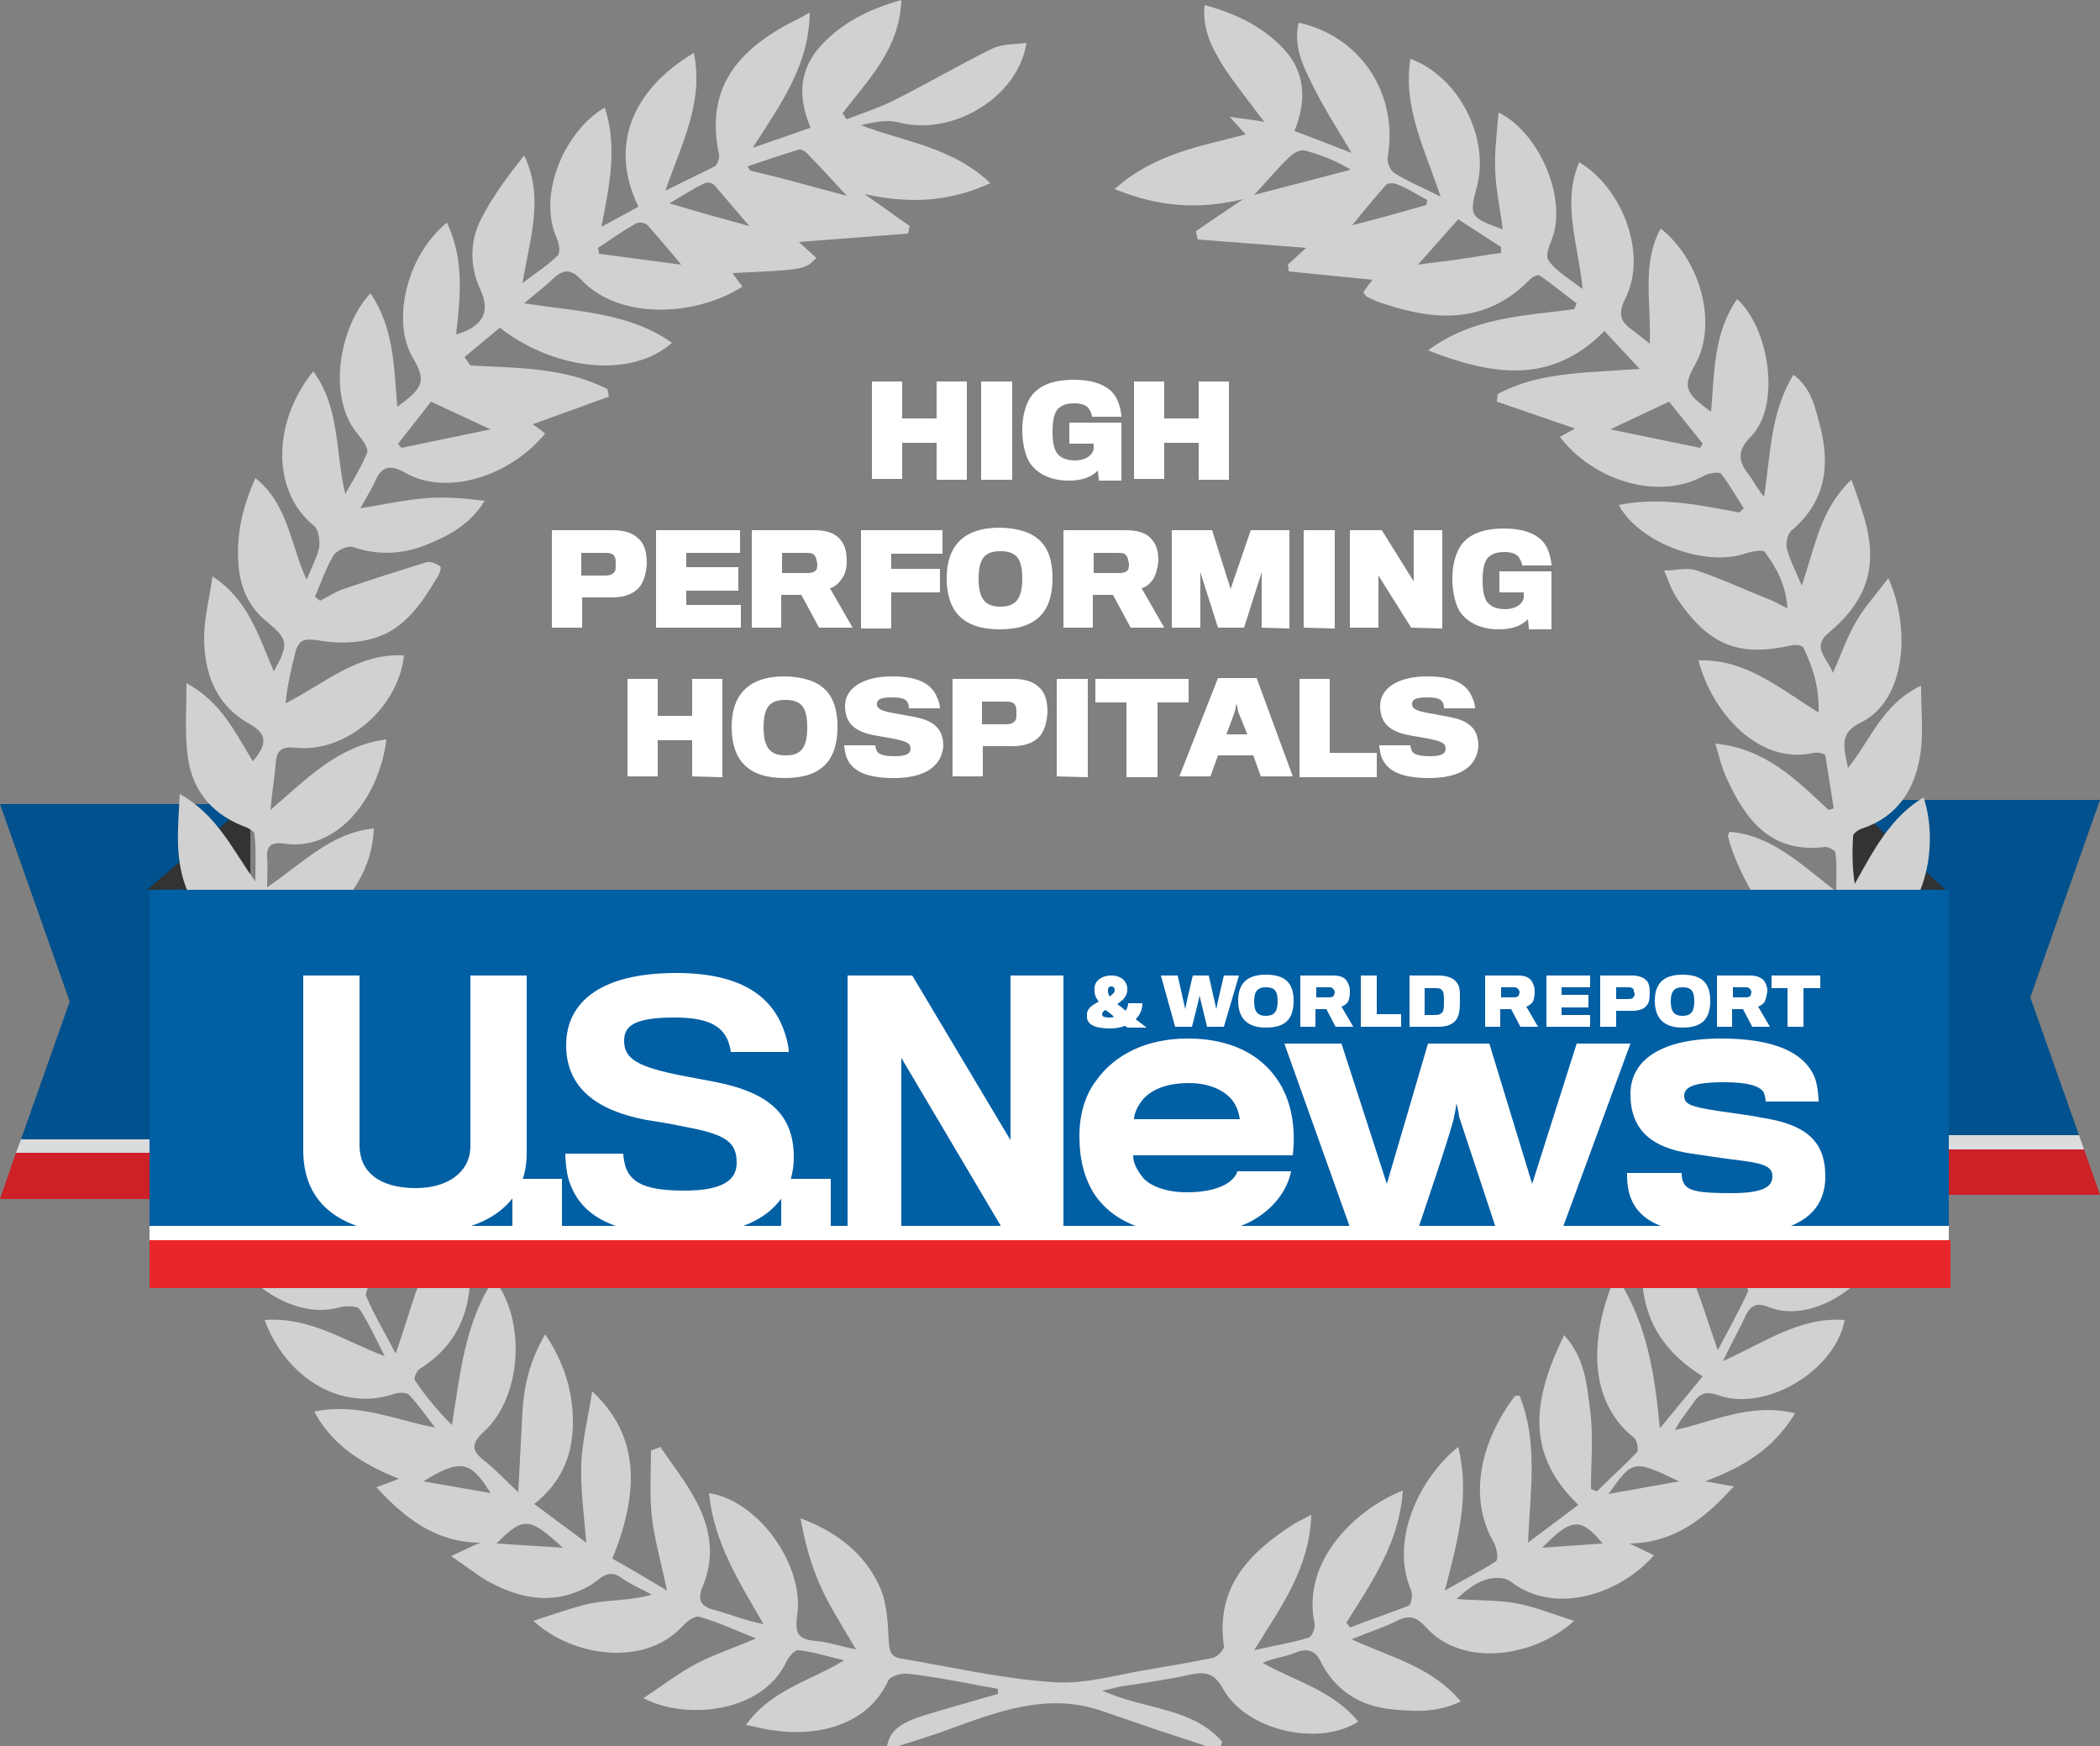 <?xml version="1.0" encoding="utf-8"?>
<!-- Generator: Adobe Illustrator 26.4.1, SVG Export Plug-In . SVG Version: 6.00 Build 0)  -->
<svg version="1.1" id="Layer_1" xmlns="http://www.w3.org/2000/svg" xmlns:xlink="http://www.w3.org/1999/xlink" x="0px" y="0px"
	 viewBox="0 0 250 207.8" style="enable-background:new 0 0 250 207.8;" xml:space="preserve">
<rect x="0" y="0" width="250" height="207.8" fill="#808080" stroke="none"/>
<style type="text/css">
	.st0{fill:#00518D;}
	.st1{fill:#DBDCDD;}
	.st2{fill:#CD2027;}
	.st3{fill:#323333;}
	.st4{fill:#D0D1D0;}
	.st5{fill:#FFFFFF;}
	.st6{fill:#015FA4;}
	.st7{fill:#E92629;}
</style>
<path class="st0" d="M0,95.7h29.6v39.9H2.5l5.8-16.4L0,95.7z"/>
<path class="st1" d="M29.6,137.2H1.9l0.6-1.6h27.1V137.2z"/>
<path class="st2" d="M29.6,142.7H0l1.9-5.5h27.7V142.7z"/>
<path class="st3" d="M29.8,105.8V95.4l-12.3,10.5L29.8,105.8z"/>
<path class="st0" d="M250,95.2h-29.6v39.9h27.1l-5.8-16.4L250,95.2z"/>
<path class="st1" d="M220.4,136.8h27.7l-0.6-1.7h-27.1L220.4,136.8z"/>
<path class="st2" d="M220.4,142.2H250l-1.9-5.4h-27.7L220.4,142.2z"/>
<path class="st3" d="M220.3,105.8V95.4l11.3,10.5L220.3,105.8z"/>
<path class="st4" d="M204.5,137.7l-1.7-8.1c-0.2-1.5,0-3,0-4.5c0.2-0.1,0.4-0.2,0.7-0.2l2.7,2.2l-1.8-11.2c0.3-0.1,0.6-0.2,0.8-0.2
	c4.8,3.3,7.3,8.3,10.4,13.4c0.4-2,0.8-3.9,1-5.9c0-0.3-0.7-1-1.1-1.1c-4.8-1.1-6.9-4.7-8.1-8.9c-0.4-1.2-0.5-2.5-0.8-4.3
	c4.9,2,7.6,5.7,10.8,9.9c0.4-2.5,0.7-4.4,0.8-6.3c0-0.3-0.7-0.8-1.1-0.9c-6.1-0.6-8.7-4.9-10.7-9.9c-0.3-0.7-0.5-1.5-0.7-2.2
	c0-0.1,0-0.1,0.2-0.5c5,0.4,8.4,3.8,12.7,7.1c0-1.9,0.1-3.3-0.1-4.6c0-0.3-0.8-0.7-1.2-0.7c-6.5,0.8-9.5-3.2-11.8-8.3
	c-0.5-1.1-0.8-2.3-1.3-4c6.1,0.6,9.7,4.4,13.5,7.9c0.2-0.1,0.4-0.1,0.6-0.2l-1-6.3c0-0.2-1-0.4-1.4-0.3c-6.5,1.5-12.1-4.8-13.7-11
	c5.6-0.2,9.6,3.3,14.3,6.2c0.1-3-0.7-5.4-1.8-7.7c-0.1-0.3-0.9-0.4-1.4-0.3c-6.2,1.4-9.8,0.1-13.6-5.5c-0.7-1-1.1-2.3-1.6-3.4
	c1.3,0,2.8-0.4,3.9,0c3,1,6,2.4,9,3.6c0.5,0.2,0.9,0.5,1.8,0.9c-0.2-2.8-1.3-4.8-2.7-6.7c-0.2-0.3-1.4-0.1-2.1,0.1
	c-4.8,1.8-12.8-1.1-15.3-5.7c4.9-1,9.6,0,14.4,0.9c0.1-0.2,0.3-0.3,0.5-0.5c-0.9-1.4-1.7-2.8-2.7-4.1c-0.2-0.3-1.4-0.1-2,0.2
	c-5.6,3.1-13.3,0.5-17.2-4.6l1.8-1l-9.3-3.2c0-0.3,0.1-0.6,0.1-0.9c5-2.7,10.6-2.5,16.9-3l-4.2-4.5c-6.3,6.4-13.3,5.3-21,2.3
	c5.4-4,11.5-4.1,17.4-4.9c0.1-0.2,0.2-0.5,0.3-0.7c-1.5-1.1-2.9-2.3-4.4-3.3c-0.2-0.2-1,0.2-1.3,0.6c-5.2,5.2-11.2,4.8-17.4,2.7
	c-0.7-0.2-1.3-0.5-1.9-0.8c-0.1-0.1-0.2-0.2-0.4-0.5c0.3-0.5,0.7-1,1.1-1.5l-10-1c0-0.3,0-0.6-0.1-0.8c0.7-0.6,1.4-1.3,2.2-2
	l-12.9-1c-0.1-0.3-0.2-0.6-0.2-1c1.7-1.2,3.4-2.3,5.6-3.8c-5.4,1.3-10.2,0.9-15.3-1.2c4.7-4.2,10.2-5.1,15.6-6.5
	c-0.7-0.8-1.3-1.4-1.9-2.1c1.2,0.2,2.4,0.3,4.1,0.6c-1.8-2.4-3.4-4.4-4.8-6.5c-1.3-2.1-2.6-4.4-2.3-7.4c3.7,1,6.8,2.5,9.3,5.1
	c2.7,2.8,2.9,6.2,1.4,9.9c2.2,0.8,4.2,1.6,6.8,2.6c-1.7-2.9-3.2-5.2-4.4-7.6s-2.6-4.9-1.9-7.9c7.4,1.6,11.9,8.5,10.6,16
	c-0.1,0.6,0.3,1.6,0.8,1.9c1.6,1,3.3,1.7,5.5,2.8c-1.9-5.7-4.5-10.6-3.6-16.4c5.8,2.1,9.5,9.5,7.9,15.3c-0.9,3.4-0.8,3.6,3.1,5
	c-0.3-2.4-0.8-4.6-0.9-6.9s0.2-4.6,0.4-7c4.3,2,7.9,9.1,6.6,14.3c-0.3,1.1-1.1,2.5-0.7,3.2c0.8,1.3,2.3,2.1,4.1,3.5
	c-0.5-5.4-2.5-10.2-0.4-15.1c5.3,3.2,8.1,11.1,5.5,16.2c-1,2-0.5,2.9,1,3.9l1.9,1.5c0.2-4.9-1-9.5,1.3-13.7
	c4.8,3.8,6.8,11.4,4.1,16.2c-1.5,2.6-1.2,3.4,1.9,5.6c0.4-4.7,0.3-9.4,3.1-13.4c3.8,3.4,5.3,12.7,1.6,16.4c-1.6,1.6-1.5,2.9-0.2,4.5
	c0.6,0.8,1,1.7,1.8,2.6c0.8-4.9,0.7-9.9,3.5-14.5c2.2,1.6,2.6,4,3.2,6.2c1.2,4.7,0.6,9-3.5,12.4c-0.4,0.4-0.6,1.4-0.5,2
	c0.3,1.3,1,2.6,1.8,4.5c1.6-4.7,2.2-9.1,5.9-12.6c0.6,1.6,1,2.8,1.4,4.1c1.9,6,0.6,10.2-4.2,14.2c-2,1.7,0.1,3.1,0.6,4.7
	c0.9-2,1.6-4.1,2.7-6c1-1.8,2.5-3.4,3.9-5.3c2.7,6,2.1,14.6-3.3,17.2c-2.6,1.3-2,2.9-1.5,5.4c2.8-3.5,4.1-7.6,8.7-9.8
	c0,3,0.3,5.7-0.1,8.2c-0.6,4.1-2.7,7.4-6.9,8.8c-0.4,0.1-1.1,0.6-1.1,0.9c-0.1,1.9-0.1,3.7,0.2,5.7c2.2-3.9,4.2-7.9,8.2-10.3
	c2,6,0.1,15.7-7.2,17.1c-2.1,0.4-2.6,2.3-1.9,6.1c3-3.6,5.9-7.1,10.4-8.7c0.5,6.3-3.7,12.6-8.3,13.6c-3.6,0.8-4.2,1.9-4.1,6.2
	c2-1.4,3.7-2.9,5.6-4s4-1.9,6.3-3c-0.2,5.6-5.2,11.7-10.1,12.1c-3.9,0.3-4.5,1.1-4.7,5.7c4.2-2.5,7.9-5.9,13-6
	c-0.4,5.8-7.1,11.5-12.6,10.8c-2.1-0.3-2.8,0.4-3.3,2.1c-0.4,1.4-1.1,2.8-1.5,4.4c4.6-2.5,9-4.8,14.4-4.9
	c-1.7,6.2-9.2,11.4-14.6,9.1c-1.3-0.5-2-0.1-2.6,1.1c-0.7,1.6-1.6,3.1-2.7,5.4c5.1-2.3,9.2-5.3,14.5-4.9c-1.1,6-9.3,10.9-14.9,9
	c-1.6-0.6-2.4-0.3-3.2,1c-0.7,1-1.5,1.9-2.1,3.1c4.6-1,9-3.3,14.3-2c-2.6,4.3-6.2,6.4-10.7,8.1c1.3,0.2,2.1,0.4,3.4,0.6
	c-3.5,3.9-7.1,6.7-12.4,6.8l2.9,1.4c-3.9,4.5-11.7,7.3-17.1,3.1c-0.7-0.5-2-0.5-2.9-0.2c-1.3,0.4-2.4,1.3-3.5,2.3
	c2.3,0.2,4.7,0.1,7,0.5s4.4,1.3,7,2.1c-4.8,4.4-13.4,5.6-17.7,0.7c-1.1-1.2-2-1.4-3.4-0.7c-1.6,0.8-3.2,1.3-5.4,2.2
	c4.8,2.2,9.6,3.3,13,7.4c-2.9,1.4-5.7,1.2-8.5,0.9c-3.5-0.4-6.4-2.2-8.1-5.5c-0.7-1.5-1.6-1.8-3.1-1.2c-1.2,0.5-2.5,0.6-3.9,1.2
	c3.9,2.2,8.4,3.3,11.4,7c-4.7,3-13.3,1.1-16.1-3.9c-1-1.8-2-2.1-3.9-1.7c-2.7,0.6-5.5,1-8.2,1.4c-0.6,0.1-1.1,0.3-2.3,0.5
	c5.1,2.3,10.8,2,14.3,6.1c-0.1,0.3-0.2,0.6-0.4,1l-7.3-2.4l-7-2.4c-6.3-2-12,0.2-17.8,2.3c-2.4,0.9-4.9,1.6-7.5,2.5
	c0.4-2.5,1.5-3.3,6-4.6l7.3-2.1V201c-0.9-0.2-1.8-0.3-2.7-0.5c-2.7-0.5-5.3-1-8-1.3c-0.8-0.1-2.2,0.3-2.4,0.9
	c-2.4,5.2-8.4,6.7-13.9,5.8c-0.9-0.1-1.8-0.4-3-0.6c3-4.2,7.6-5.2,11.7-7.7c-1.8-0.4-3.6-1-5.4-1.2c-0.5-0.1-1.2,0.8-1.5,1.4
	c-2.8,6-11.9,7-17,4.3c2.3-1.5,4.2-3,6.3-4.1s4.3-1.8,7.1-3c-2.7-1.1-4.7-2-6.8-2.6c-0.5-0.1-1.5,0.6-2,1.2
	c-4.6,4.9-13.2,3.5-17.7-0.7c2.5-0.8,4.7-1.6,6.9-2.1c2.2-0.4,4.6-0.3,7.2-1c-1.2-0.7-2.5-1.2-3.6-2c-1.6-1.2-2.5,0.1-3.6,0.8
	c-4.2,2.5-8.3,1.8-12.3-0.4c-1.4-0.8-2.6-1.8-4.4-3c1.5-0.7,2.5-1.2,3.5-1.6c-5.2,0-8.9-2.8-12.4-6.6c0.9-0.3,1.6-0.6,2.7-1
	c-4.2-1.7-7.8-3.8-10.1-8c5.2-1.1,9.6,1,14.4,1.9c-1-1.3-2-2.7-3.1-3.9c-0.3-0.3-1.3-0.3-1.8-0.1c-6.2,2.1-12.8-1.8-15.4-8.8
	c5.4-0.4,9.5,2.5,14.3,4.3c-1-1.9-1.8-3.8-3-5.6c-0.3-0.4-1.7-0.4-2.4-0.2c-5.7,1.6-12.6-3.5-14.1-9.3c5.3,0,9.7,2.6,14.7,5.3
	c-1-2.5-1.7-4.4-2.6-6.3c-0.2-0.4-1.1-0.9-1.6-0.8c-4.7,1.2-9.7-1.8-12.5-6.9c-0.6-1.1-1-2.2-1.8-3.8c5.6,0.2,9.3,3.5,13.5,6.1
	c0.2-4.3-0.8-5.3-4.6-5.8c-5.4-0.6-7.9-4.6-9.9-9.1c-0.3-0.6-0.4-1.3-0.6-2c2.3-0.8,2.3-0.8,12.1,5.9c0.7-2.9-0.7-5.3-3.3-6
	c-5.6-1.4-9.7-7.5-9-13.6c4.7,1.3,7.2,5.3,10.4,8.5c0.5-4.4,0-5.2-3.6-6.6c-2.7-1-4.4-3-5.4-5.7c-1.3-3.5-0.9-7.1-0.7-11
	c4.5,2.5,6.3,6.7,9,10.4c0-1.9,0.1-3.7-0.1-5.6c0-0.4-0.8-0.8-1.4-1c-4-1.6-6.2-4.6-6.6-8.7c-0.3-2.6-0.1-5.3-0.1-8.3
	c4.2,2.3,5.8,5.9,7.9,9.3c1.8-2.1,1.7-3.3-0.5-4.5c-3.9-2.2-5.3-6-5.3-10.2c0-2.3,0.6-4.5,1-7.3c4.3,2.8,5.5,7.2,7.3,11.3
	c1.8-3.2,1.7-3.8-0.7-5.8c-2.2-1.7-3.3-4.1-3.5-6.8c-0.3-3.5,0.4-6.8,2-10.4c3.9,3.1,4.1,7.7,6.1,12.1c0.7-1.7,1.3-2.8,1.5-3.9
	c0.1-0.8-0.1-2.1-0.6-2.5c-5.3-4.3-4.8-12.7-0.1-18.4c3.2,4.4,2.6,9.5,3.8,14.6c0.9-1.6,1.9-3.2,2.6-4.9c0.2-0.5-0.5-1.5-1-2.1
	c-3.8-4.3-2.4-12.8,1.4-16.9c2.8,4.1,2.8,8.8,3.2,13.5c3.1-2.2,3.5-3.1,1.8-5.9c-2.4-4.1-0.9-11.9,4.1-16c2.1,4.4,1.6,8.8,1.1,13.3
	c3.2-0.9,4.1-2.7,2.9-5.3c-1.3-2.8-1.3-5.8,0.1-8.5s3.2-5.1,5.1-7.5c2.4,5,0.7,9.8-0.2,15.2c1.7-1.3,3.1-2.2,4.2-3.3
	c0.3-0.3,0.2-1.4-0.1-2c-2.4-5.3,1-12.9,5.7-15.6c1.5,4.6,0.6,9.1-0.4,14.2l4.4-2.4c-3.5-7.2-0.8-13.9,6.6-18.3
	c1.2,5.8-1.4,10.7-3.4,16.4l5.9-2.9c0.3-0.2,0.6-1,0.5-1.4C83.8,10,88.4,5.5,95.1,2.2c0.3-0.1,0.5-0.3,1.3-0.7
	c-0.1,6.3-3.4,10.8-6.8,16.1l6.9-2.4c-1.4-3.3-1.5-6.5,0.9-9.4c2.5-2.9,5.7-4.6,9.9-5.8c-0.2,5.9-4,9.5-7,13.5
	c0.2,0.2,0.3,0.5,0.5,0.7c2-0.8,4-1.4,5.9-2.4c3.8-1.9,7.5-4.1,11.4-6c1.2-0.6,2.7-0.5,4.1-0.7c-1,6.5-8.8,11.1-15.1,9.5
	c-1.4-0.4-3-0.1-4.6,0.3c5.2,2,10.9,2.6,15.4,6.9c-4.8,2.2-9.5,2.5-15,1.3c2.2,1.5,3.8,2.7,5.4,3.8c-0.1,0.3-0.1,0.6-0.2,0.9l-13,1
	c0.8,0.7,1.4,1.3,2.1,1.9c-1.4,1.4-1.4,1.4-10,1.8c0.4,0.6,0.8,1.1,1.2,1.6c-5.4,3.5-14.6,4.1-19.2-0.8c-1.3-1.4-2.2-1.2-3.4-0.1
	c-0.9,0.9-1.9,1.6-3.4,2.9c6.5,1,12.5,1.1,17.6,4.7C75.3,45,66.2,44.2,59.5,39l-4.2,3.5c0.2,0.3,0.5,0.7,0.7,1
	c5.5,0.3,11.2,0.2,16.3,2.8c0.1,0.3,0.1,0.6,0.2,0.9l-9.1,3.3c0.5,0.3,1,0.7,1.5,1.1c-4.1,5-11.6,7.5-16.6,4.7
	c-1.9-1.1-2.9-0.8-3.7,1.1c-0.4,0.9-1,1.8-1.7,3.1c2.9-0.5,5.3-1,7.7-1.2c2.3-0.2,4.7,0,7.1,0.3c-1.7,2.8-4.3,4.2-7.1,5.3
	s-5.7,1.2-8.6,0.2c-0.6-0.2-1.9,0.4-2.3,1c-0.9,1.5-1.5,3.3-2.2,4.9c0.2,0.2,0.4,0.3,0.6,0.5c1-0.5,2-1.2,3.1-1.5
	c3.2-1.1,6.4-2.1,9.6-3.1c0.5-0.1,1.2,0.2,1.6,0.5c0.2,0.1-0.1,1-0.4,1.4c-1.8,3-3.8,6-7.3,7.1c-2.2,0.7-4.7,0.7-6.9,0.3
	c-1.5-0.2-2.2-0.1-2.6,1.3c-0.5,2-1,4-1.2,6.2c4.6-2.3,8.5-6,14.1-5.7c-0.7,6.3-6.9,11.6-12.9,11c-1.8-0.2-2.3,0.4-2.4,2
	s-0.4,3.1-0.6,5.4c4.5-3.9,8.2-7.7,13.8-8.4c-0.8,6.7-5.7,13.4-12.2,12.4c-1.4-0.2-2.1,0.2-2,1.7c0.1,1,0,1.9,0,3.5
	c4.3-2.9,7.6-6.5,12.7-7c-0.2,6.2-4.9,11.7-10.5,12.6c-1.3,0.2-1.8,0.6-1.6,1.9c0.2,1.5,0.4,3.1,0.9,4.7c3.1-3.5,5.8-7.1,10.2-9.1
	c0.6,6.3-2.7,11.2-8.4,13.1c-0.5,0.2-1.2,0.8-1.2,1.2c0.2,1.9,0.7,3.8,1.4,5.7c2.8-4.9,5.3-9.7,10.2-13.4c0.6,4.6-0.1,8.5-1.7,12.4
	c1-0.9,2-1.9,3.3-3.1c1.2,4.6,0.2,8.5-0.9,12.5l-6.4,5.4c-0.3,0.2-0.6,0.7-0.6,0.9c0.7,2.1,1.5,4.2,2.3,6.4c1.6-3.5,2.7-6.8,3.8-10
	c0.3-0.9,0.5-1.8,0.8-2.8c1.1-1,2.2-1.9,3.3-2.9c2.5,6.2,1.3,14.6-4.9,18.3c-0.5,0.3-1.1,1.5-0.9,1.9c0.9,2.1,2.1,4.1,3.5,6.8
	c2.2-6,3-12,8.1-16.2l0.6,3.6c0.7,5.8-0.4,11-5.8,14.4c-0.4,0.2-0.8,1.2-0.6,1.4c1.3,1.9,2.7,3.6,4.4,5.3c1-6.1,1.5-12.1,5-17.4
	c3.9,5,3.3,14.1-1.2,18.2c-1.5,1.4-1.5,2.2,0,3.4c1.4,1.1,2.6,2.4,4.1,3.8l0.5-9.7c0.2-3.1,0.9-6,2.7-9.1c2.3,3.4,3.3,6.8,3.3,10.5
	c0,3.8-1.3,7.1-4.6,9.7l6.2,4.6c-0.3-3.5-0.7-6.4-0.6-9.3c0.1-2.8,0.8-5.5,1.3-8.7c5.3,4.9,5.9,11.3,2.4,19.9c2,1.1,4,2.3,6.5,3.8
	c-0.7-3.4-1.5-6.1-1.8-8.8c-0.3-2.6-0.1-5.2-0.1-7.9c0.4-0.1,0.7-0.2,1.1-0.4c1.5,2.2,3.1,4.2,4.3,6.5c1.7,3.2,2.2,6.6,0.8,10
	c-0.6,1.4-0.6,2.4,1.3,2.9s3.8,1.3,5.9,1.7c-2.9-5-5.9-9.7-6.5-15.6c5.9,0.9,11.4,8.6,10.5,14.6c-0.3,2.1,0.1,2.8,2.2,3
	c1.4,0.1,2.8,0.6,4.8,1c-1.7-2.9-3.2-5.2-4.3-7.7s-1.8-5.1-2.3-7.9c4.3,1.6,7.7,4.2,9.5,8.3c0.8,1.9,0.9,4.2,1,6.3
	c0.1,1.2,0.2,1.9,1.5,2.1c6,1,12,2.4,18.1,2.8c3.9,0.3,7.9-1,11.9-1.6c2.4-0.4,4.7-0.8,7.1-1.3c0.5-0.1,1.4-1,1.3-1.4
	c-1-7,3-11.1,8.3-14.5c0.5-0.3,1.1-0.6,2.1-1.1c-0.2,6.3-3.5,10.8-6.8,16.1c2.6-0.6,4.6-0.9,6.5-1.5c0.4-0.1,0.8-1.2,0.7-1.7
	c-1.6-7.4,4.9-13.6,10.5-15.8c-0.4,6.2-3.7,10.9-6.7,15.7c0.1,0.2,0.3,0.4,0.4,0.6c2.3-0.9,4.7-1.7,7-2.6c0.3-0.1,0.5-1.3,0.3-1.8
	c-2.6-6,1-13.4,5.6-17.1c1.4,5.7,0,11-1.6,17.1c2.4-1.4,4.3-2.3,6.1-3.5c0.3-0.2,0.1-1.5-0.2-2.1c-3.4-5.8-1.3-12.6,2.4-17.5
	c0.1-0.1,0.3-0.1,0.6-0.1c2.2,5.5,1.3,11.1,1,17.5l6-4.5c-6.6-6.3-5.2-13-1.7-20.2c2.5,2.7,2.7,5.9,3.1,8.9c0.4,3.1,0.1,6.3,0.1,9.4
	c0.2,0.1,0.4,0.2,0.7,0.3c1.6-1.6,3.3-3.1,4.8-4.7c0.2-0.2,0-1.4-0.4-1.7c-5.7-4.6-4.9-12.2-2.7-18c0.1-0.2,0.4-0.4,0.9-0.8
	c3.4,5.4,4.3,11.3,4.9,17.7l5.1-6.2c-7.6-4.7-8.3-11.4-6.2-19.5c4.6,4.7,5.9,10.5,8,16.4c1.2-2.3,2.5-4.6,3.6-7
	c0.1-0.2-0.3-0.8-0.6-1.1c-6.7-5.6-8.2-10.5-5.5-18.7C202.3,135.3,203.5,136.5,204.5,137.7c0.8,2.2,1.7,4.5,2.4,6.8
	c0.6,1.8,1,3.7,1.5,5.5c1.3-1.9,2-3.7,2.6-5.6c0.2-0.5,0-1.5-0.3-1.8L204.5,137.7L204.5,137.7z M51.3,47.8c-1.2,1.6-2.6,3.3-3.9,5
	c0.1,0.2,0.2,0.3,0.4,0.5l10.6-2.2L51.3,47.8z M100.8,23.3c-1.5-1.6-2.9-3.2-4.4-4.7c-0.3-0.4-0.9-0.9-1.3-0.8c-2,0.6-4,1.3-6.1,2
	c0.1,0.2,0.2,0.3,0.3,0.5C93.2,21.2,97,22.3,100.8,23.3z M198.7,47.8l-7,3.3l10.7,2.2c0.1-0.2,0.2-0.3,0.3-0.5L198.7,47.8z
	 M149.3,23.2l11.5-3c-1.8-1.1-3.6-1.8-5.5-2.3c-0.5-0.1-1.3,0.3-1.7,0.7C152.1,20,150.8,21.6,149.3,23.2z M81.1,31.5
	c-1.4-1.7-2.7-3.2-4-4.7c-0.3-0.3-1-0.4-1.4-0.2c-1.6,0.9-3,1.9-4.5,2.9c0,0.2,0.1,0.4,0.1,0.7C71.3,30.2,81.1,31.5,81.1,31.5z
	 M173.6,26.1l-4.8,5.4c1.9-0.3,3.6-0.4,5.2-0.7c1.6-0.2,3.1-0.5,4.7-0.7v-0.7L173.6,26.1L173.6,26.1z M212.4,138.9
	c0.2,0,0.4,0.1,0.6,0.1c0.4-1.6,0.9-3.2,1.2-4.8c0.1-0.4-0.3-1.2-0.7-1.5c-1.9-1.3-3.9-2.5-5.8-3.7
	C209.2,132.3,210.8,135.6,212.4,138.9z M42,129.5l-5.3,3.1c-0.4,0.3-1.1,0.8-1,1.1c0.4,1.8,1,3.5,1.7,5.8L42,129.5L42,129.5z
	 M89.2,26.9l-4.1-4.8c-0.2-0.3-0.9-0.5-1.2-0.3c-1.3,0.6-2.5,1.4-4.2,2.4C83,25.2,85.9,26,89.2,26.9z M169.8,24.4
	c0-0.2,0.1-0.4,0.1-0.6c-1.1-0.6-2.2-1.3-3.4-1.8c-0.4-0.2-1.2-0.3-1.5,0c-1.3,1.5-2.6,3-4,4.8C164.2,26,167,25.2,169.8,24.4
	L169.8,24.4z M50.4,176.3l8,1.4C56,173.8,54.8,173.6,50.4,176.3z M191.5,177.8l8.4-1.5C194.4,173.7,194.4,173.7,191.5,177.8z
	 M183.6,184.2l7.2-0.5C188.2,180.6,187.1,180.6,183.6,184.2z M59.1,183.7l7.9,0.5C63,180.5,62.3,180.5,59.1,183.7z"/>
<g>
	<path class="st5" d="M111.5,57v-4.3h-4.1V57h-3.6V45.4h3.6v4.4h4.1v-4.4h3.6v11.7h-3.6V57z M116.8,57V45.4h3.7v11.7h-3.7V57z
		 M130.8,57l-0.1-1c-0.8,0.8-1.9,1.2-3.5,1.2c-2.1,0-3.7-0.8-4.6-2.1c-0.5-0.8-0.9-2.2-0.9-3.9c0-1.5,0.3-2.8,0.9-3.8
		c0.8-1.3,2.4-2.2,5.2-2.2c3,0,4.7,1,5.3,2.6c0.2,0.5,0.4,1.3,0.4,1.8H130c0-0.3-0.2-0.7-0.4-1c-0.3-0.4-0.9-0.6-1.7-0.6
		c-0.9,0-1.5,0.2-2,0.7c-0.4,0.5-0.6,1.3-0.6,2.7c0,1.3,0.2,2,0.5,2.5c0.4,0.5,1,0.9,2.2,0.9c1.2,0,2.1-0.6,2.2-1.4v-0.6h-2.9v-2.5
		h6.2v6.9h-2.7L130.8,57L130.8,57z M142.7,57v-4.3h-4.1V57H135V45.4h3.6v4.4h4.1v-4.4h3.6v11.7h-3.6L142.7,57L142.7,57z M76.1,69.9
		c-0.7,0.8-1.8,1.2-3.2,1.2h-3.6v3.6h-3.6V63.1h7.2c1.4,0,2.4,0.3,3.1,1c0.7,0.6,1,1.6,1,3C76.9,68.4,76.6,69.3,76.1,69.9z
		 M73.2,66.3c-0.2-0.4-0.5-0.5-1.1-0.5h-2.9v2.7H72c0.7,0,1-0.2,1.2-0.5c0.1-0.2,0.1-0.4,0.1-0.8S73.3,66.5,73.2,66.3z M78.1,74.7
		V63.1h10v2.7h-6.4v1.7h6.2v2.8h-6.2V72h6.5v2.7H78.1z M100.2,68.9c-0.4,0.6-0.9,1-1.4,1.1l2.7,4.7h-4l-2.1-3.9H93v3.9h-3.5V63.1
		h7.4c1.6,0,2.6,0.4,3.2,1.2c0.5,0.6,0.7,1.4,0.7,2.5C100.8,67.7,100.6,68.4,100.2,68.9z M97.1,66.3c-0.2-0.4-0.5-0.5-1-0.5h-3v2.4
		h3.1c0.4,0,0.8-0.1,1-0.4c0.1-0.2,0.1-0.5,0.1-0.8C97.2,66.8,97.2,66.5,97.1,66.3z M106.1,65.9v1.8h5.8v2.8h-5.8v4.3h-3.6V63.1h9.7
		v2.8H106.1z M125.3,68.8c0,4.1-2,6.1-6.3,6.1s-6.3-2.1-6.3-6.1c0-3.7,1.9-6,6.3-6C123.5,62.9,125.3,64.9,125.3,68.8z M121.7,68.9
		c0-2.3-0.6-3.3-2.6-3.3c-1.9,0-2.6,0.9-2.6,3.3c0,2.5,0.9,3.3,2.6,3.3C120.7,72.2,121.7,71.5,121.7,68.9z M137.3,68.9
		c-0.4,0.6-0.9,1-1.4,1.1l2.7,4.7h-4l-2.1-3.9h-2.4v3.9h-3.5V63.1h7.4c1.6,0,2.6,0.4,3.2,1.2c0.5,0.6,0.7,1.4,0.7,2.5
		C137.8,67.7,137.6,68.4,137.3,68.9L137.3,68.9z M134.2,66.3c-0.2-0.4-0.5-0.5-1-0.5h-3v2.4h3.1c0.4,0,0.8-0.1,1-0.4
		c0.1-0.2,0.1-0.5,0.1-0.8C134.3,66.8,134.3,66.5,134.2,66.3L134.2,66.3z M150.2,74.7v-6.6l-2.1,6.6H145l-2.1-6.6v6.6h-3.4V63.1h4.8
		l2.2,7l2.4-7h4.6v11.7C153.5,74.8,150.2,74.7,150.2,74.7z M155.2,74.7V63.1h3.7v11.7C158.9,74.8,155.2,74.7,155.2,74.7z M168,74.7
		l-3.9-6.2v6.2h-3.4V63.1h3.8l3.8,6.1v-6.1h3.4v11.7L168,74.7L168,74.7z M182,74.7l-0.1-1c-0.8,0.8-1.9,1.2-3.5,1.2
		c-2.1,0-3.7-0.8-4.6-2.1c-0.5-0.8-0.9-2.2-0.9-3.9c0-1.5,0.3-2.8,0.9-3.8c0.8-1.3,2.4-2.2,5.2-2.2c3,0,4.7,1,5.3,2.6
		c0.2,0.5,0.4,1.3,0.4,1.8h-3.5c0-0.3-0.2-0.7-0.4-1c-0.3-0.4-0.9-0.6-1.7-0.6c-0.9,0-1.5,0.2-2,0.7c-0.4,0.5-0.6,1.3-0.6,2.7
		c0,1.3,0.2,2,0.5,2.5c0.4,0.5,1,0.9,2.2,0.9s2.1-0.6,2.2-1.4v-0.6h-2.9V68h6.2v6.9H182V74.7z M82.4,92.4v-4.3h-4.1v4.3h-3.6V80.8
		h3.6v4.4h4.1v-4.4H86v11.7L82.4,92.4z M99.7,86.5c0,4.1-2,6.1-6.3,6.1s-6.3-2.1-6.3-6.1c0-3.7,1.9-6,6.3-6
		C97.9,80.6,99.7,82.6,99.7,86.5z M96.1,86.6c0-2.3-0.6-3.3-2.6-3.3c-1.9,0-2.6,0.9-2.6,3.3c0,2.5,0.9,3.3,2.6,3.3
		S96.1,89.2,96.1,86.6z M106.4,92.6c-3.7,0-5.2-1.1-5.7-2.7c-0.1-0.4-0.2-1-0.2-1.2h3.7c0,0.2,0.1,0.5,0.2,0.7
		c0.2,0.4,0.9,0.6,2.1,0.6c1.4,0,1.9-0.3,1.9-0.9c0-0.7-0.6-0.9-2.1-1.2l-1.7-0.3c-2.6-0.4-4-1.3-4-3.6c0-2,2-3.5,5.6-3.5
		c3.3,0,4.8,1,5.4,2.6c0.2,0.4,0.3,0.9,0.3,1.2h-3.7c0-0.1,0-0.4-0.1-0.6c-0.2-0.5-0.7-0.7-1.9-0.7c-1.5,0-1.8,0.3-1.8,0.8
		c0,0.7,0.9,0.9,2.7,1.2l1.6,0.3c2.3,0.4,3.6,1.3,3.6,3.5C112.1,91.2,110.1,92.6,106.4,92.6z M123.8,87.6c-0.7,0.8-1.8,1.2-3.2,1.2
		H117v3.6h-3.6V80.8h7.2c1.4,0,2.4,0.3,3.1,1c0.7,0.6,1,1.6,1,3C124.6,86.1,124.3,87,123.8,87.6z M120.9,84
		c-0.2-0.4-0.5-0.5-1.1-0.5h-2.9v2.7h2.8c0.7,0,1-0.2,1.2-0.5c0.1-0.2,0.1-0.4,0.1-0.8S121,84.2,120.9,84z M125.8,92.4V80.8h3.7
		v11.7L125.8,92.4z M137.8,83.6v8.9h-3.7v-8.9h-3.7v-2.8h11.1v2.8H137.8L137.8,83.6z M144.1,92.4h-3.7l4.6-11.7h4.6l4.3,11.7h-3.8
		l-0.9-2.5H145L144.1,92.4z M147.4,84.7l-0.2-1l-0.2,1l-1,2.7h2.5L147.4,84.7z M154.7,92.4V80.8h3.6v8.8h5.6v2.9h-9.2L154.7,92.4
		L154.7,92.4z"/>
	<path class="st5" d="M170.1,92.6c-3.7,0-5.2-1.1-5.7-2.7c-0.1-0.4-0.2-1-0.2-1.2h3.7c0,0.2,0.1,0.5,0.2,0.7
		c0.2,0.4,0.9,0.6,2.1,0.6c1.4,0,1.9-0.3,1.9-0.9c0-0.7-0.6-0.9-2.1-1.2l-1.7-0.3c-2.6-0.4-4-1.3-4-3.6c0-2,2-3.5,5.6-3.5
		c3.3,0,4.8,1,5.4,2.6c0.2,0.4,0.3,0.9,0.3,1.2h-3.7c0-0.1,0-0.4-0.1-0.6c-0.2-0.5-0.7-0.7-1.9-0.7c-1.5,0-1.8,0.3-1.8,0.8
		c0,0.7,0.9,0.9,2.7,1.2l1.6,0.3c2.3,0.4,3.6,1.3,3.6,3.5C175.8,91.2,173.9,92.6,170.1,92.6L170.1,92.6z"/>
</g>
<path class="st6" d="M17.8,105.9H232v41.7H17.8V105.9z"/>
<g>
	<path class="st5" d="M49.3,146.9c-7.6,0-13.2-2.8-13.2-10v-20.8h6.7v20.2c0,3.2,2.4,5.1,6.7,5.1c3.8,0,6.5-1.9,6.5-5v-20.3h6.7
		v21.2C62.7,143.8,57.1,146.9,49.3,146.9z"/>
	<path class="st5" d="M61,146.5v-6.2h5.9v6.2H61z M81.4,147c-9.2,0-12.5-2.8-13.7-6.6c-0.3-1-0.4-2.5-0.4-3.1h6.9
		c0,0.5,0.2,1.5,0.4,1.9c0.8,1.8,2.8,2.5,6.9,2.5c4.6,0,6.2-1.3,6.2-3.3c0-2.5-1.3-3.4-6.2-4.3c-0.9-0.2-3.1-0.6-4.5-0.8
		c-5.9-1.1-9.6-3.8-9.6-8.9c0-5.2,4.2-8.6,13.1-8.6c7.6,0,11.2,2.7,12.7,6.5c0.4,1,0.7,2.2,0.7,2.9H87c0-0.3-0.2-1-0.4-1.5
		c-0.8-1.7-2.5-2.6-6.3-2.6c-5,0-6,1.1-6,2.8c0,2.2,1.8,3.1,6.8,4.1l4.2,0.8c6,1.2,9.2,3.7,9.2,8.9C94.5,143.3,90.1,147,81.4,147
		L81.4,147z"/>
	<path class="st5" d="M93,146.5v-6.2h5.9v6.2H93z M119.5,146.5l-12.2-20.6v20.6h-6.4v-30.4h7.7l11.7,19.6v-19.6h6.3v30.4H119.5z
		 M149.7,144.9c-2,1.3-4.7,2-8.3,2c-5,0-9-1.5-11.2-4.9c-1.1-1.8-1.7-4-1.7-6.8c0-2.6,0.7-4.9,2-6.6c2.2-3.1,6-5,10.9-5
		c5.1,0,8.6,1.9,10.6,4.8c1.7,2.4,2.3,5.7,1.9,9.1h-19c0,1,0.5,1.8,1.2,2.7c0.9,1,2.8,1.7,5.2,1.7c1.8,0,3.2-0.3,4.1-0.7
		c1.2-0.5,1.8-1.3,1.9-1.8h6.4C153.3,141.4,152,143.4,149.7,144.9L149.7,144.9z M146.4,130.6c-0.9-0.9-2.5-1.7-4.9-1.7
		c-2.3,0-4,0.6-5.1,1.6c-0.8,0.7-1.4,2-1.4,2.7h12.6C147.5,132.5,147.2,131.4,146.4,130.6L146.4,130.6z M185.9,146.5h-7.7l-4.5-13.6
		c0-0.3-0.3-1.6-0.3-1.6s-0.2,1.3-0.3,1.6c0,0.8-4.4,13.7-4.4,13.7h-7.8l-8-22.4h6.8l5.4,16.7l4.9-16.7h7.3l5.1,16.7l5.3-16.7h6.4
		L185.9,146.5z M206,147c-7.6,0-11.2-1.5-12.1-5.2c-0.2-0.9-0.2-1.5-0.2-2.2h6.5c0,0.3,0,0.7,0.2,1.1c0.4,1.1,2.1,1.3,5.7,1.3
		c3.7,0,4.9-0.7,4.9-2s-1.3-1.6-4.7-2c-0.9-0.1-3.5-0.5-4.9-0.7c-4.9-0.7-7.3-2.9-7.3-7.1c0-4,3.6-6.6,10.8-6.6
		c6.2,0,10,1.6,11.2,4.8c0.3,0.9,0.4,2.2,0.4,2.7h-6.3c0-0.2-0.1-0.9-0.3-1.2c-0.5-0.6-1.6-1.1-4.7-1.1c-3.6,0-4.7,0.6-4.7,1.6
		s0.7,1.3,3.9,1.8c1.3,0.2,4.4,0.6,5.2,0.8c5.4,0.8,7.7,2.8,7.7,7C217.3,144.6,213.7,147,206,147L206,147z M134,120.3
		c0.2-0.3,0.3-0.6,0.3-0.9h1.7c0,0.8-0.3,1.4-0.8,1.9l1.3,1h-2.3c-0.1-0.1-0.2-0.2-0.3-0.2c-0.5,0.2-1.1,0.3-1.7,0.3
		c-1.5,0-2.8-0.3-2.8-1.4v-0.3c0-0.7,0.7-1.1,1.4-1.5c-0.4-0.5-0.5-0.9-0.5-1.3v-0.3c0-0.8,0.8-1.5,2-1.5s1.8,0.7,1.9,1.4v0.3
		c0,0.8-0.6,1.3-1.2,1.7C133.3,119.7,133.7,120,134,120.3L134,120.3z M131.2,120.7c0,0.3,0.3,0.4,0.9,0.4c0.2,0,0.4,0,0.5-0.1
		c-0.3-0.3-0.7-0.6-1-0.8C131.4,120.3,131.2,120.5,131.2,120.7z M132.7,117.9c0-0.3-0.1-0.5-0.4-0.5s-0.4,0.2-0.4,0.4v0.2
		c0,0.2,0.1,0.4,0.2,0.6C132.5,118.3,132.7,118.1,132.7,117.9L132.7,117.9z M145.7,122.2h-2l-0.9-3.7c0,0.2-0.9,3.7-0.9,3.7h-2
		l-1.7-6.1h2l0.9,4c0-0.2,0.9-4,0.9-4h1.9l0.9,4c0-0.2,0.9-4,0.9-4h1.8L145.7,122.2L145.7,122.2z"/>
	<g>
		<path id="C" class="st5" d="M154,119.1c0,2.2-1,3.2-3.3,3.2c-2.2,0-3.3-1.1-3.3-3.2c0-2,1-3.1,3.3-3.1
			C153.1,116,154,117.1,154,119.1z M152.1,119.2c0-1.2-0.3-1.7-1.4-1.7c-1,0-1.4,0.5-1.4,1.7c0,1.3,0.5,1.7,1.4,1.7
			S152.1,120.5,152.1,119.2z"/>
	</g>
	<path class="st5" d="M160.5,119.2c-0.2,0.3-0.5,0.5-0.8,0.6l1.4,2.4H159l-1.1-2.1h-1.3v2.1h-1.8v-6.1h3.9c0.8,0,1.3,0.2,1.6,0.6
		c0.2,0.3,0.4,0.7,0.4,1.3S160.6,118.9,160.5,119.2L160.5,119.2z M158.8,117.8c-0.1-0.2-0.3-0.3-0.5-0.3h-1.6v1.2h1.6
		c0.2,0,0.4-0.1,0.5-0.2c0-0.1,0.1-0.3,0.1-0.4C158.9,118.1,158.9,117.9,158.8,117.8z M162,122.2v-6.1h1.9v4.6h2.9v1.5H162z
		 M171.2,122.2h-3.4v-6.1h3.4c1.1,0,1.8,0.3,2.2,0.8s0.4,1,0.4,2.1c0,1.3-0.1,1.8-0.4,2.3C173,121.9,172.3,122.2,171.2,122.2z
		 M171.9,119.1c0-0.4,0-1-0.2-1.2c-0.2-0.3-0.5-0.3-0.9-0.3h-1.2v3.2h1.2c0.5,0,0.7-0.1,0.9-0.3S171.9,119.6,171.9,119.1z
		 M182.5,119.2c-0.2,0.3-0.5,0.5-0.8,0.6l1.4,2.4H181l-1.1-2.1h-1.3v2.1h-1.8v-6.1h3.9c0.8,0,1.3,0.2,1.6,0.6
		c0.2,0.3,0.4,0.7,0.4,1.3S182.6,118.9,182.5,119.2L182.5,119.2z M180.8,117.8c-0.1-0.2-0.3-0.3-0.5-0.3h-1.6v1.2h1.6
		c0.2,0,0.4-0.1,0.5-0.2c0-0.1,0.1-0.3,0.1-0.4C180.9,118.1,180.9,117.9,180.8,117.8z M184.1,122.2v-6.1h5.2v1.4h-3.4v0.9h3.2v1.5
		h-3.2v0.9h3.4v1.4C189.3,122.2,184.1,122.2,184.1,122.2z M196,119.7c-0.3,0.4-0.9,0.6-1.7,0.6h-1.9v1.9h-1.9v-6.1h3.8
		c0.7,0,1.3,0.2,1.6,0.5c0.4,0.3,0.5,0.8,0.5,1.6C196.4,118.9,196.3,119.4,196,119.7L196,119.7z M194.5,117.8
		c-0.1-0.2-0.3-0.3-0.6-0.3h-1.5v1.4h1.5c0.4,0,0.5-0.1,0.6-0.3c0.1-0.1,0.1-0.2,0.1-0.4C194.5,118.1,194.5,117.9,194.5,117.8z"/>
	<g>
		<path id="C_00000127728664852560013260000000234886479916383155_" class="st5" d="M203.6,119.1c0,2.2-1,3.2-3.3,3.2
			c-2.2,0-3.3-1.1-3.3-3.2c0-2,1-3.1,3.3-3.1C202.7,116,203.6,117.1,203.6,119.1z M201.7,119.2c0-1.2-0.3-1.7-1.4-1.7
			c-1,0-1.4,0.5-1.4,1.7c0,1.3,0.5,1.7,1.4,1.7S201.7,120.5,201.7,119.2z"/>
	</g>
	<path class="st5" d="M210.1,119.2c-0.2,0.3-0.5,0.5-0.8,0.6l1.4,2.4h-2.1l-1.1-2.1h-1.3v2.1h-1.8v-6.1h3.9c0.8,0,1.3,0.2,1.7,0.6
		c0.2,0.3,0.4,0.7,0.4,1.3C210.3,118.6,210.2,118.9,210.1,119.2L210.1,119.2z M208.4,117.8c-0.1-0.2-0.3-0.3-0.5-0.3h-1.6v1.2h1.6
		c0.2,0,0.4-0.1,0.5-0.2c0-0.1,0.1-0.3,0.1-0.4C208.5,118.1,208.5,117.9,208.4,117.8z M214.7,117.6v4.6h-1.9v-4.6h-1.9v-1.5h5.8v1.5
		H214.7L214.7,117.6z M17.8,145.9H232v2H17.8V145.9z"/>
</g>
<path class="st7" d="M17.8,147.6h214.4v5.7H17.8V147.6z"/>
</svg>
